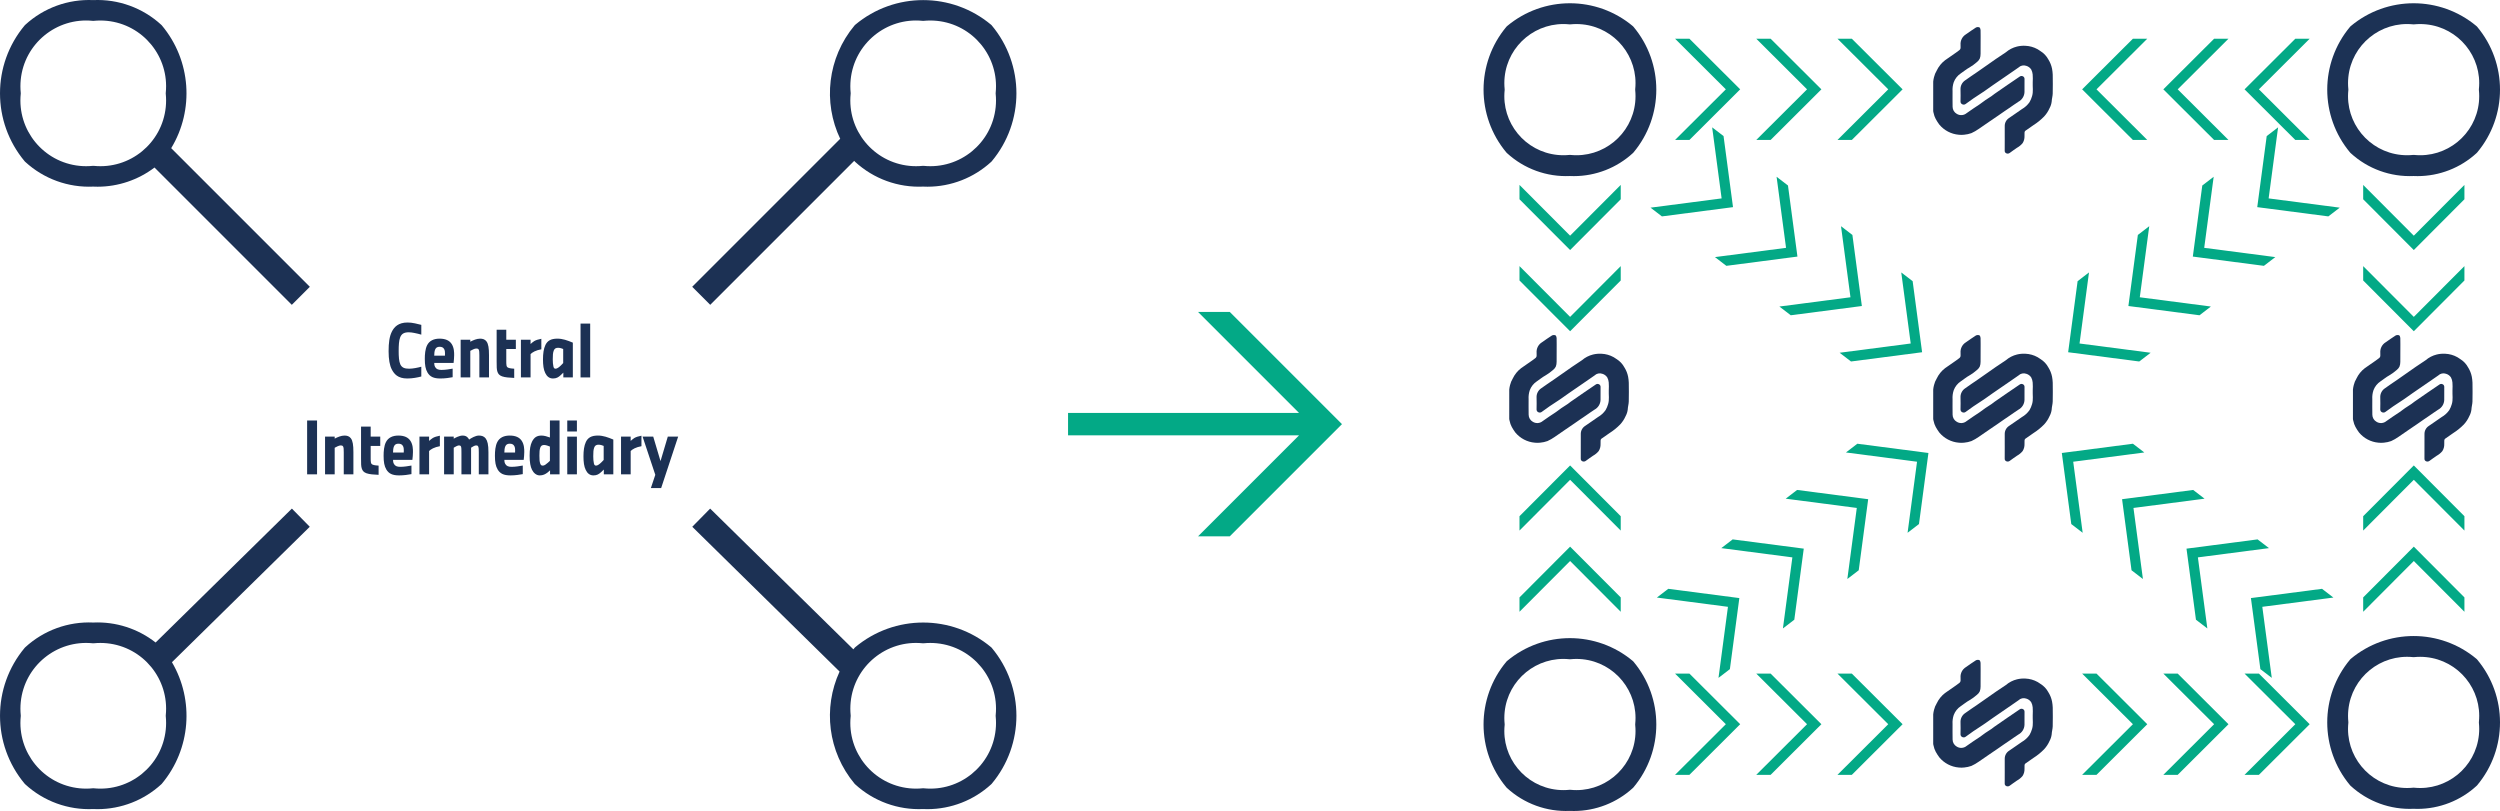 <svg viewBox="0 0 980.296 318.005" xmlns="http://www.w3.org/2000/svg"><path d="m159.714 148.414c-3.78 0-5.152-1.82-6.048-3.472-.868-1.624-1.288-4.061-1.288-7.196 0-3.248.308-5.768 1.26-7.672.924-1.848 2.548-3.612 6.16-3.612.952 0 1.904.112 2.94.336 1.092.225 1.736.393 2.464.588v3.837c-.728-.225-1.652-.448-2.632-.645-.84-.168-1.568-.28-2.268-.28-1.904 0-2.884.616-3.416 2.072-.448 1.176-.56 2.968-.56 5.292 0 2.128.112 4.032.644 5.208.616 1.316 1.708 1.708 3.472 1.708 1.456 0 3.472-.42 4.76-.784v3.836c-1.484.393-3.444.784-5.488.784z" fill="#1c3154"/><path d="m172.678 148.414c-2.688 0-4.088-.728-5.04-2.324-.784-1.315-1.064-2.939-1.064-5.348 0-1.764.14-3.864.924-5.404.896-1.735 2.604-2.548 4.872-2.548s3.808.7 4.704 2.044c1.008 1.513 1.008 3.36 1.008 4.424 0 .812-.112 2.353-.224 3.053h-7.588c0 .56.056 1.035.336 1.567.448.868 1.288 1.176 2.464 1.176 1.568 0 3.164-.279 4.424-.504v3.36c-1.176.224-2.968.504-4.816.504zm1.792-8.96c.028-.252.028-.532.028-.84 0-.477-.028-1.148-.308-1.68-.364-.7-.952-.952-1.82-.952s-1.428.308-1.764 1.12c-.252.588-.336 1.624-.336 2.352z" fill="#1c3154"/><path d="m180.63 147.994v-14.784h3.78v.784c1.12-.588 2.548-1.204 3.836-1.204 1.008 0 1.904.252 2.52 1.092.728.98.98 2.633.98 5.404v8.708h-3.78v-8.652c0-1.147-.028-1.848-.252-2.268-.224-.364-.56-.42-.98-.42-.644 0-1.876.672-2.324.924v10.416z" fill="#1c3154"/><path d="m196.87 147.574c-1.092-.392-1.568-1.036-1.82-1.82-.308-.924-.308-1.876-.308-4.088v-12.376h3.78v3.92h3.752v3.641h-3.752v4.676c0 .7 0 1.26.084 1.735.084.477.252.784.812.98.644.224 1.428.28 2.212.336v3.612c-1.876-.084-3.584-.196-4.76-.616z" fill="#1c3154"/><path d="m204.262 147.994v-14.784h3.78v1.681c.476-.421.924-.812 1.456-1.148.616-.364 1.652-.7 2.772-.896v4.115c-1.064.196-1.904.448-2.716.84-.728.364-1.232.757-1.512 1.036v9.156z" fill="#1c3154"/><path d="m220.894 147.994v-1.876c-.224.252-.616.616-1.092 1.036-.812.756-1.624 1.26-2.968 1.26-1.4 0-2.38-.784-3.024-2.128-.672-1.344-.896-3.136-.896-5.348 0-2.24.252-4.172.952-5.656.784-1.624 2.1-2.492 4.704-2.492 2.044 0 3.892.672 6.048 1.568v13.636zm-.056-11.144c-.364-.168-1.232-.477-1.988-.477-.812 0-1.428.252-1.736 1.148-.308.84-.364 1.792-.364 3.416 0 .979.084 2.071.252 2.771.14.672.42.868.896.868.616 0 1.512-.756 2.016-1.26.392-.393.644-.645.924-.952v-5.516z" fill="#1c3154"/><path d="m227.642 147.994v-21.112h3.78v21.112z" fill="#1c3154"/><path d="m120.431 185.994v-21.112h3.892v21.112z" fill="#1c3154"/><path d="m127.459 185.994v-14.784h3.78v.784c1.12-.588 2.548-1.204 3.836-1.204 1.008 0 1.904.252 2.52 1.092.728.98.98 2.633.98 5.404v8.708h-3.78v-8.652c0-1.147-.028-1.848-.252-2.268-.224-.364-.56-.42-.98-.42-.644 0-1.876.672-2.324.924v10.416z" fill="#1c3154"/><path d="m143.698 185.574c-1.092-.392-1.568-1.036-1.82-1.82-.308-.924-.308-1.876-.308-4.088v-12.376h3.78v3.92h3.752v3.641h-3.752v4.676c0 .7 0 1.26.084 1.735.084.477.252.784.812.98.644.224 1.428.28 2.212.336v3.612c-1.876-.084-3.584-.196-4.76-.616z" fill="#1c3154"/><path d="m156.522 186.414c-2.688 0-4.088-.728-5.04-2.324-.784-1.315-1.064-2.939-1.064-5.348 0-1.764.14-3.864.924-5.404.896-1.735 2.604-2.548 4.872-2.548s3.808.7 4.704 2.044c1.008 1.513 1.008 3.36 1.008 4.424 0 .812-.112 2.353-.224 3.053h-7.588c0 .56.056 1.035.336 1.567.448.868 1.288 1.176 2.464 1.176 1.568 0 3.164-.279 4.424-.504v3.36c-1.176.224-2.968.504-4.816.504zm1.792-8.96c.028-.252.028-.532.028-.84 0-.477-.028-1.148-.308-1.68-.364-.7-.952-.952-1.82-.952s-1.428.308-1.764 1.12c-.252.588-.336 1.624-.336 2.352z" fill="#1c3154"/><path d="m164.475 185.994v-14.784h3.78v1.681c.476-.421.924-.812 1.456-1.148.616-.364 1.652-.7 2.772-.896v4.115c-1.064.196-1.904.448-2.716.84-.728.364-1.232.757-1.512 1.036v9.156z" fill="#1c3154"/><path d="m174.134 185.994v-14.784h3.78v.812c.504-.309 2.212-1.232 3.472-1.232.896 0 1.512.252 1.988.756.28.28.42.532.56.812.924-.616 2.492-1.568 3.864-1.568 1.064 0 1.988.28 2.632 1.12.728.98 1.092 2.437 1.092 5.376v8.708h-3.78v-8.652c0-.979 0-1.819-.252-2.296-.196-.363-.504-.392-.84-.392-.532 0-1.568.644-1.932.896v10.444h-3.78v-8.652c0-.979 0-1.819-.168-2.239-.196-.42-.532-.448-.84-.448-.504 0-1.568.616-2.016.896v10.444h-3.78z" fill="#1c3154"/><path d="m200.173 186.414c-2.688 0-4.088-.728-5.04-2.324-.784-1.315-1.064-2.939-1.064-5.348 0-1.764.14-3.864.924-5.404.896-1.735 2.604-2.548 4.872-2.548s3.808.7 4.704 2.044c1.008 1.513 1.008 3.36 1.008 4.424 0 .812-.112 2.353-.224 3.053h-7.588c0 .56.056 1.035.336 1.567.448.868 1.288 1.176 2.464 1.176 1.568 0 3.164-.279 4.424-.504v3.36c-1.176.224-2.968.504-4.816.504zm1.792-8.96c.028-.252.028-.532.028-.84 0-.477-.028-1.148-.308-1.68-.364-.7-.952-.952-1.82-.952s-1.428.308-1.764 1.12c-.252.588-.336 1.624-.336 2.352z" fill="#1c3154"/><path d="m215.686 185.994v-1.568c-.252.252-.504.477-.924.812-.924.728-1.848 1.176-3.136 1.176-1.26 0-2.38-.896-3.024-2.212-.588-1.204-.924-2.772-.924-5.516 0-2.492.28-4.2.924-5.488.812-1.624 1.848-2.408 3.752-2.408 1.036 0 2.296.393 3.276.756v-6.664h3.78v21.112zm-.056-10.892c-.448-.196-1.568-.616-2.24-.616-.784 0-1.288.28-1.568 1.12-.252.756-.308 1.651-.308 3.052 0 1.512.056 2.324.28 3.024.224.672.476.896 1.092.896s1.344-.616 1.96-1.148c.392-.336.588-.531.784-.728z" fill="#1c3154"/><path d="m222.434 169.194v-4.312h3.78v4.312zm0 16.8v-14.784h3.78v14.784z" fill="#1c3154"/><path d="m236.769 185.994v-1.876c-.224.252-.616.616-1.092 1.036-.812.756-1.624 1.26-2.968 1.26-1.4 0-2.38-.784-3.024-2.128-.672-1.344-.896-3.136-.896-5.348 0-2.24.252-4.172.952-5.656.784-1.624 2.1-2.492 4.704-2.492 2.044 0 3.892.672 6.048 1.568v13.636zm-.056-11.144c-.364-.168-1.232-.477-1.988-.477-.812 0-1.428.252-1.736 1.148-.308.84-.364 1.792-.364 3.416 0 .979.084 2.071.252 2.771.14.672.42.868.896.868.616 0 1.512-.756 2.016-1.26.392-.393.644-.645.924-.952v-5.516z" fill="#1c3154"/><path d="m243.517 185.994v-14.784h3.78v1.681c.476-.421.924-.812 1.456-1.148.616-.364 1.652-.7 2.772-.896v4.115c-1.064.196-1.904.448-2.716.84-.728.364-1.232.757-1.512 1.036v9.156z" fill="#1c3154"/><path d="m255.22 191.37 1.736-5.18-4.984-14.98h4.172l2.856 9.604 2.856-9.604h4.06l-6.664 20.16z" fill="#1c3154"/><path d="m388.642 253.79c-15.422-12.909-37.878-12.909-53.3 0l-.235.235c-.165.197-.319.4-.479.6l-56.165-55.197-7.01 7.132 57.765 56.769c-6.566 14.276-4.604 31.46 5.89 43.997l.235.235c7.243 6.642 16.833 10.126 26.651 9.683.573.027 1.143.041 1.715.041 9.234-.016 18.128-3.485 24.934-9.726l.235-.234c12.907-15.422 12.907-37.878 0-53.3l-.235-.234zm1.785 27.101c.172 1.714.172 3.442 0 5.157-1.424 14.159-14.057 24.483-28.216 23.059l-.218-.011-.218.011c-1.715.172-3.442.172-5.157 0-14.159-1.424-24.483-14.057-23.059-28.216l.012-.217-.012-.218c-.172-1.714-.172-3.441 0-5.154 1.423-14.16 14.056-24.485 28.216-23.062l.218.011.218-.011c1.714-.172 3.441-.172 5.154 0 14.16 1.423 24.485 14.056 23.062 28.216l-.012.218z" fill="#1c3154"/><path d="m63.453 9.955-.235-.234c-7.242-6.644-16.833-10.128-26.651-9.683-9.817-.441-19.407 3.043-26.651 9.683l-.235.235c-12.908 15.422-12.908 37.878 0 53.3l.235.235c7.243 6.642 16.833 10.127 26.651 9.683.573.027 1.143.041 1.715.041 8.085-.013 15.91-2.675 22.3-7.526l53.84 53.84 7.071-7.071-54.362-54.362c9.073-14.975 7.852-34.363-3.679-48.141zm-26.668 55.083-.218-.011-.218.011c-1.715.172-3.442.172-5.157 0-14.159-1.424-24.483-14.057-23.059-28.216l.012-.217-.012-.218c-.172-1.714-.172-3.441 0-5.154 1.423-14.16 14.056-24.485 28.216-23.062l.218.011.218-.011c1.714-.172 3.441-.172 5.154 0 14.16 1.423 24.485 14.056 23.062 28.216l-.012.218.012.217c.172 1.714.172 3.442 0 5.157-1.424 14.159-14.057 24.483-28.216 23.059z" fill="#1c3154"/><path d="m114.454 199.428-53.433 52.512c-6.93-5.429-15.596-8.235-24.453-7.833-9.818-.445-19.408 3.04-26.651 9.683l-.235.235c-12.908 15.422-12.908 37.878 0 53.3l.235.235c7.243 6.643 16.833 10.127 26.651 9.683.573.027 1.143.041 1.715.041 9.235-.015 18.13-3.484 24.936-9.726l.235-.234c11.407-13.63 12.725-32.749 3.97-47.656l54.04-53.108zm-49.452 81.463c.172 1.714.172 3.442 0 5.157-1.424 14.159-14.057 24.483-28.216 23.059l-.218-.011-.218.011c-1.715.172-3.442.172-5.157 0-14.159-1.424-24.483-14.057-23.059-28.216l.012-.217-.012-.218c-.172-1.714-.172-3.441 0-5.154 1.423-14.16 14.056-24.485 28.216-23.062l.218.011.218-.011c1.714-.172 3.441-.172 5.154 0 14.16 1.423 24.485 14.056 23.062 28.216l-.012.218z" fill="#1c3154"/><path d="m271.423 112.458 7.07 7.071 56.463-56.463c.052.062.099.127.151.189l.235.235c7.243 6.642 16.833 10.126 26.651 9.683.573.027 1.143.041 1.715.041 9.234-.016 18.128-3.485 24.934-9.726l.235-.234c12.907-15.422 12.907-37.878 0-53.3l-.235-.234c-15.422-12.909-37.878-12.909-53.3 0l-.235.235c-10.638 12.709-12.5 30.192-5.605 44.582l-.079-.079zm62.136-76.071c-.172-1.714-.172-3.441 0-5.154 1.423-14.16 14.056-24.485 28.216-23.062l.218.011.218-.011c1.714-.172 3.441-.172 5.154 0 14.16 1.423 24.485 14.056 23.062 28.216l-.012.218.012.217c.172 1.714.172 3.442 0 5.157-1.424 14.159-14.057 24.483-28.216 23.059l-.218-.011-.218.011c-1.715.172-3.442.172-5.157 0-14.159-1.424-24.483-14.057-23.059-28.216l.012-.217z" fill="#1c3154"/><path d="m947.993 69.059c-.522 0-1.044-.012-1.567-.037-9.087.407-17.962-2.82-24.665-8.969l-.239-.238c-11.958-14.269-11.958-35.061 0-49.33l.239-.238c14.269-11.958 35.06-11.958 49.329 0l.238.238c11.958 14.269 11.958 35.061 0 49.33l-.238.238c-6.305 5.78-14.544 8.993-23.097 9.006zm-1.567-8.319.221.012c12.728 1.289 24.091-7.984 25.38-20.712.157-1.552.157-3.116 0-4.669l-.011-.221.011-.222c1.29-12.727-7.981-24.09-20.708-25.38-1.553-.157-3.119-.157-4.672 0l-.221.011-.222-.011c-12.727-1.29-24.09 7.983-25.38 20.71-.157 1.553-.157 3.117 0 4.67l.011.222-.011.221c-1.289 12.729 7.985 24.092 20.713 25.381 1.552.157 3.115.157 4.667 0z" fill="#1c3255"/><path d="m947.993 317.179c-.522 0-1.044-.012-1.567-.037-9.087.41-17.963-2.818-24.665-8.969l-.239-.238c-11.958-14.269-11.958-35.061 0-49.33l.239-.238c14.269-11.958 35.06-11.958 49.329 0l.238.238c11.958 14.269 11.958 35.061 0 49.33l-.238.238c-6.305 5.78-14.544 8.993-23.097 9.006zm-1.567-8.319.221.012c12.728 1.289 24.091-7.984 25.38-20.712.157-1.552.157-3.116 0-4.669l-.011-.221.011-.222c1.29-12.727-7.981-24.09-20.708-25.38-1.553-.157-3.119-.157-4.672 0l-.221.01-.222-.01c-12.728-1.289-24.091 7.984-25.38 20.712-.157 1.552-.157 3.116 0 4.668l.011.222-.011.221c-1.289 12.729 7.985 24.092 20.713 25.381 1.552.157 3.115.157 4.667 0z" fill="#1c3154"/><path d="m617.166 318.005c-.522 0-1.044-.012-1.567-.037-9.087.408-17.963-2.819-24.665-8.969l-.238-.238c-11.958-14.269-11.958-35.061 0-49.33l.238-.238c14.269-11.958 35.061-11.958 49.33 0l.238.238c11.958 14.269 11.958 35.061 0 49.33l-.238.238c-6.305 5.781-14.544 8.993-23.098 9.006zm-1.567-8.318.222.012c12.728 1.289 24.091-7.984 25.38-20.712.157-1.552.157-3.116 0-4.669l-.011-.221.011-.222c1.29-12.727-7.983-24.09-20.71-25.38-1.553-.157-3.117-.157-4.67 0l-.222.011-.222-.011c-12.728-1.289-24.091 7.984-25.38 20.712-.157 1.552-.157 3.116 0 4.668l.012.222-.012.221c-1.289 12.729 7.985 24.092 20.713 25.381 1.552.157 3.115.157 4.667 0z" fill="#1c3154"/><path d="m617.166 69.059c-.522 0-1.044-.012-1.567-.037-9.087.407-17.962-2.82-24.665-8.969l-.238-.238c-11.958-14.269-11.958-35.061 0-49.33l.238-.238c14.269-11.958 35.061-11.958 49.33 0l.238.238c11.958 14.269 11.958 35.061 0 49.33l-.238.238c-6.305 5.78-14.544 8.993-23.098 9.006zm-1.567-8.319.222.012c12.728 1.289 24.091-7.984 25.38-20.712.157-1.552.157-3.116 0-4.669l-.011-.221.011-.222c1.29-12.727-7.981-24.09-20.708-25.38-1.553-.157-3.119-.157-4.672 0l-.222.011-.222-.011c-12.727-1.29-24.09 7.983-25.38 20.71-.157 1.553-.157 3.117 0 4.67l.012.222-.012.221c-1.289 12.729 7.985 24.092 20.713 25.381 1.552.157 3.115.157 4.667 0z" fill="#1c3154"/><path d="m619.852 174.817c0-1.518-.019-3.035.005-4.552-.048-1.331.621-2.586 1.753-3.288 1.679-1.09 3.274-2.307 4.943-3.413 1.193-.68 2.223-1.614 3.016-2.735.435-.746.773-1.544 1.007-2.375.534-1.761.185-3.584.256-5.378.061-1.038.055-2.078-.017-3.115-.058-.675-.248-1.333-.559-1.935-.457-.718-1.163-1.241-1.983-1.468-1.052-.365-2.221-.106-3.019.671-.571.439-1.184.823-1.776 1.231-1.103.759-2.206 1.519-3.309 2.278-1.653 1.135-3.31 2.265-4.958 3.408-1 .694-1.989 1.408-2.986 2.109-.3.214-.61.419-.918.623-1.24.818-2.491 1.618-3.718 2.454-1.026.7-2.032 1.426-3.028 2.168-.379.311-.906.37-1.345.151-.455-.193-.736-.654-.7-1.146.033-1.557.051-3.118 0-4.675-.06-1.439.642-2.803 1.849-3.589 1.536-1.121 3.133-2.16 4.7-3.243 1.217-.841 2.425-1.694 3.636-2.542 1.23-.863 2.451-1.738 3.69-2.587 1.223-.838 2.465-1.649 3.7-2.473.072-.04.141-.087.205-.138 1.261-1.083 2.759-1.854 4.373-2.25 1.07-.257 2.171-.358 3.269-.3 1.684.065 3.328.527 4.8 1.348.385.2.715.5 1.092.714 1.317.798 2.396 1.935 3.124 3.292.705 1.116 1.199 2.351 1.457 3.645.142.771.231 1.552.265 2.335.034 2.473.056 4.947-.007 7.418-.027 1.038-.366 2.068-.4 3.106-.109.921-.395 1.813-.842 2.626-.526 1.195-1.247 2.294-2.135 3.252-1.259 1.291-2.666 2.429-4.191 3.391-1.074.733-2.149 1.465-3.2 2.231-.169.171-.269.399-.278.64-.042.475-.017.955-.014 1.433.034.972-.227 1.932-.75 2.753-.623.744-1.38 1.365-2.232 1.83-.918.669-1.887 1.271-2.78 1.971-.379.302-.893.377-1.342.194-.445-.168-.717-.617-.661-1.089.022-1.656.008-3.318.008-4.98z" fill="#1c3154"/><path d="m610.393 137.499c0 1.455.03 2.91-.012 4.364.012.638-.096 1.273-.317 1.872-.267.537-.654 1.006-1.132 1.369-.915.8-1.902 1.513-2.949 2.129-1.206.648-2.216 1.549-3.348 2.287-1.269.833-2.24 2.047-2.774 3.468-.385 1.138-.544 2.341-.469 3.54.006 2.037-.037 4.075.018 6.109.01 1.149.638 2.204 1.642 2.762 1.21.748 2.763.637 3.854-.276 1.637-1.221 3.385-2.292 5.072-3.447.784-.537 1.524-1.136 2.307-1.675s1.6-1.026 2.387-1.556c.377-.254.714-.567 1.087-.827 1.717-1.196 3.437-2.386 5.161-3.57 1.6-1.1 3.217-2.191 4.827-3.286.367-.259.849-.289 1.246-.078.408.192.654.617.619 1.066-.01 1.7.019 3.409-.011 5.113-.065 1.602-.98 3.048-2.4 3.792-1.217.785-2.391 1.636-3.586 2.454-.645.442-1.3.872-1.942 1.314-.8.548-1.583 1.108-2.379 1.653-1.23.842-2.466 1.672-3.695 2.516-1.307.9-2.59 1.83-3.917 2.7-.912.645-1.883 1.202-2.9 1.665-.913.326-1.864.536-2.829.624-.703.083-1.413.085-2.117.007-2.983-.254-5.74-1.695-7.65-4-.512-.691-.978-1.416-1.393-2.17-.398-.742-.681-1.541-.839-2.368-.092-.271-.144-.554-.156-.84-.012-3.824-.023-7.649.006-11.472.058-.594.165-1.181.32-1.757.216-.899.57-1.759 1.05-2.549.754-1.599 1.881-2.993 3.286-4.066 1.439-1.011 2.89-2 4.332-3.011.39-.272.768-.562 1.147-.85.418-.255.651-.729.6-1.216-.036-.308.009-.624-.009-.934-.137-1.67.68-3.275 2.112-4.146 1.3-.885 2.562-1.826 3.9-2.653.417-.214.905-.245 1.346-.086.269.111.477.677.489 1.045.045 1.657.016 3.32.016 4.984z" fill="#1c3154"/><path d="m786.093 174.817c0-1.518-.019-3.035 0-4.552-.048-1.331.622-2.586 1.754-3.288 1.679-1.09 3.274-2.307 4.943-3.413 1.193-.68 2.223-1.613 3.016-2.735.435-.746.773-1.544 1.007-2.375.534-1.761.185-3.584.256-5.378.06-1.038.054-2.078-.018-3.115-.058-.675-.248-1.333-.559-1.935-.457-.718-1.164-1.241-1.984-1.468-1.052-.365-2.22-.105-3.019.671-.571.439-1.183.823-1.776 1.231-1.103.759-2.206 1.519-3.309 2.278-1.652 1.135-3.31 2.265-4.958 3.408-1 .694-1.989 1.408-2.986 2.109-.3.214-.61.419-.918.623-1.24.818-2.491 1.618-3.718 2.454-1.026.7-2.032 1.426-3.028 2.168-.379.311-.906.37-1.345.151-.455-.193-.736-.654-.7-1.146.033-1.557.051-3.118 0-4.675-.06-1.439.643-2.803 1.849-3.589 1.536-1.121 3.133-2.16 4.7-3.243 1.217-.841 2.425-1.694 3.636-2.542 1.23-.863 2.452-1.738 3.69-2.587 1.223-.838 2.465-1.649 3.7-2.473.072-.04.141-.087.205-.138 1.261-1.083 2.759-1.854 4.373-2.25 1.069-.257 2.17-.358 3.268-.3 1.684.065 3.328.527 4.8 1.348.385.2.715.5 1.092.714 1.317.798 2.396 1.935 3.124 3.292.705 1.116 1.198 2.351 1.457 3.645.142.771.231 1.552.265 2.335.034 2.473.055 4.947-.008 7.418-.026 1.038-.366 2.068-.4 3.106-.109.921-.395 1.813-.842 2.626-.526 1.195-1.247 2.294-2.135 3.252-1.259 1.291-2.666 2.429-4.191 3.391-1.073.733-2.149 1.465-3.2 2.231-.17.171-.269.399-.278.64-.042.475-.017.955-.014 1.433.034.972-.227 1.932-.75 2.753-.623.744-1.38 1.365-2.232 1.83-.918.669-1.887 1.271-2.78 1.971-.379.302-.892.376-1.341.194-.445-.168-.717-.617-.661-1.089.029-1.656.015-3.318.015-4.98z" fill="#1c3154"/><path d="m776.634 137.499c0 1.455.03 2.91-.012 4.364.012.638-.096 1.273-.317 1.872-.267.537-.654 1.006-1.132 1.369-.915.8-1.902 1.513-2.949 2.129-1.206.648-2.215 1.549-3.348 2.287-1.269.833-2.24 2.047-2.774 3.468-.384 1.138-.544 2.341-.469 3.54.006 2.037-.036 4.075.018 6.109.011 1.149.638 2.204 1.642 2.762 1.21.748 2.763.637 3.854-.276 1.638-1.221 3.385-2.292 5.073-3.447.784-.537 1.524-1.136 2.307-1.675s1.6-1.026 2.387-1.556c.377-.254.714-.567 1.087-.827 1.716-1.196 3.436-2.386 5.161-3.57 1.6-1.1 3.217-2.191 4.827-3.286.367-.259.849-.289 1.246-.078.408.192.654.617.619 1.066-.01 1.7.019 3.409-.011 5.113-.065 1.602-.98 3.048-2.4 3.792-1.217.785-2.391 1.636-3.586 2.454-.645.442-1.3.872-1.942 1.314-.8.548-1.583 1.108-2.379 1.653-1.23.842-2.466 1.672-3.695 2.516-1.307.9-2.59 1.83-3.917 2.7-.912.644-1.883 1.202-2.9 1.665-.913.326-1.864.536-2.829.624-.703.083-1.413.085-2.116.007-2.983-.253-5.74-1.695-7.65-4-.512-.691-.978-1.416-1.393-2.17-.398-.742-.681-1.541-.839-2.368-.092-.271-.144-.554-.156-.84-.012-3.824-.023-7.649.005-11.472.058-.594.165-1.181.32-1.757.215-.899.569-1.759 1.049-2.549.754-1.599 1.881-2.993 3.286-4.066 1.439-1.011 2.891-2 4.332-3.011.39-.272.768-.562 1.147-.85.418-.255.651-.729.6-1.216-.036-.308.009-.624-.009-.934-.137-1.67.68-3.275 2.112-4.146 1.3-.885 2.561-1.826 3.9-2.653.417-.214.904-.245 1.345-.086.269.111.477.677.489 1.045.046 1.657.017 3.32.017 4.984z" fill="#1c3154"/><path d="m786.093 302.186c0-1.518-.019-3.035 0-4.552-.048-1.331.621-2.586 1.754-3.288 1.679-1.09 3.274-2.308 4.943-3.412 1.193-.68 2.223-1.614 3.016-2.735.435-.746.773-1.544 1.007-2.375.534-1.761.185-3.584.256-5.378.06-1.038.054-2.078-.018-3.115-.058-.676-.248-1.333-.559-1.936-.457-.718-1.164-1.241-1.984-1.468-1.052-.365-2.22-.105-3.019.671-.571.439-1.183.823-1.776 1.232-1.103.759-2.206 1.519-3.309 2.278-1.652 1.136-3.31 2.265-4.958 3.408-1 .694-1.989 1.408-2.986 2.109-.3.214-.61.419-.918.623-1.24.818-2.491 1.618-3.718 2.454-1.026.7-2.032 1.426-3.028 2.168-.379.311-.906.37-1.345.151-.455-.193-.736-.654-.7-1.146.033-1.557.051-3.118 0-4.675-.06-1.439.643-2.803 1.849-3.589 1.536-1.121 3.133-2.16 4.7-3.243 1.217-.841 2.425-1.694 3.636-2.542 1.23-.863 2.452-1.738 3.69-2.587 1.223-.838 2.465-1.649 3.7-2.473.072-.04.14-.087.205-.138 1.261-1.083 2.759-1.854 4.373-2.25 1.069-.256 2.17-.358 3.268-.3 1.684.066 3.328.527 4.8 1.348.385.2.715.5 1.092.715 1.317.798 2.396 1.935 3.124 3.292.705 1.116 1.198 2.351 1.457 3.645.142.771.231 1.552.265 2.335.034 2.473.055 4.947-.008 7.418-.026 1.038-.366 2.068-.4 3.107-.109.921-.395 1.813-.842 2.626-.526 1.195-1.247 2.294-2.135 3.252-1.259 1.291-2.666 2.429-4.191 3.391-1.073.733-2.149 1.465-3.2 2.232-.17.171-.269.399-.278.64-.042.475-.017.955-.014 1.433.034.972-.227 1.932-.75 2.753-.623.744-1.38 1.365-2.232 1.83-.918.668-1.887 1.271-2.78 1.971-.379.302-.892.376-1.341.193-.444-.168-.717-.617-.661-1.088.029-1.66.015-3.322.015-4.985z" fill="#1c3154"/><path d="m776.634 264.868c0 1.455.03 2.911-.012 4.363.012.638-.096 1.273-.317 1.872-.267.537-.654 1.006-1.132 1.369-.915.8-1.902 1.513-2.949 2.129-1.206.649-2.215 1.549-3.348 2.287-1.269.833-2.24 2.047-2.774 3.468-.384 1.138-.544 2.341-.469 3.54.006 2.037-.036 4.075.018 6.11.01 1.149.637 2.204 1.642 2.763 1.21.749 2.763.638 3.854-.275 1.638-1.221 3.385-2.292 5.073-3.447.784-.537 1.524-1.136 2.307-1.675s1.6-1.026 2.387-1.556c.377-.254.714-.567 1.087-.827 1.716-1.196 3.436-2.386 5.161-3.57 1.6-1.1 3.217-2.191 4.827-3.286.367-.259.849-.289 1.246-.078.408.192.654.617.619 1.066-.01 1.7.019 3.41-.011 5.113-.065 1.602-.98 3.048-2.4 3.792-1.217.785-2.391 1.636-3.586 2.454-.645.442-1.3.872-1.942 1.314-.8.547-1.583 1.108-2.379 1.652-1.23.842-2.466 1.672-3.695 2.516-1.307.9-2.59 1.83-3.917 2.7-.912.644-1.883 1.202-2.9 1.665-.913.326-1.864.536-2.829.624-.703.083-1.413.085-2.116.007-2.983-.253-5.74-1.695-7.65-4-.512-.691-.978-1.416-1.393-2.17-.398-.742-.681-1.541-.839-2.368-.092-.271-.144-.554-.156-.84-.012-3.824-.023-7.649.005-11.472.058-.594.165-1.181.32-1.757.215-.899.569-1.759 1.049-2.549.754-1.599 1.881-2.993 3.286-4.066 1.439-1.011 2.891-2 4.332-3.011.39-.272.768-.562 1.147-.85.418-.255.651-.729.6-1.216-.036-.308.009-.624-.009-.935-.137-1.67.68-3.275 2.112-4.146 1.3-.885 2.561-1.826 3.9-2.653.417-.214.904-.245 1.345-.086.269.11.477.676.489 1.045.046 1.657.017 3.32.017 4.984z" fill="#1c3154"/><path d="m786.093 54.066c0-1.518-.019-3.034 0-4.551-.048-1.331.621-2.586 1.754-3.288 1.679-1.09 3.274-2.308 4.943-3.412 1.193-.68 2.223-1.614 3.016-2.735.435-.746.773-1.544 1.007-2.375.534-1.761.185-3.584.256-5.378.06-1.038.054-2.078-.018-3.115-.058-.676-.248-1.333-.559-1.936-.457-.718-1.164-1.241-1.984-1.468-1.052-.365-2.22-.105-3.019.671-.571.439-1.183.823-1.776 1.231-1.103.759-2.206 1.519-3.309 2.278-1.652 1.135-3.31 2.265-4.958 3.407-1 .694-1.989 1.408-2.986 2.109-.3.214-.61.42-.918.623-1.24.818-2.491 1.618-3.718 2.454-1.026.7-2.032 1.426-3.028 2.168-.379.311-.906.37-1.345.151-.454-.193-.736-.654-.7-1.146.033-1.557.051-3.118 0-4.675-.06-1.439.642-2.803 1.849-3.589 1.536-1.121 3.133-2.161 4.7-3.243 1.217-.841 2.425-1.694 3.636-2.542 1.23-.863 2.452-1.738 3.69-2.587 1.223-.838 2.465-1.649 3.7-2.473.072-.041.14-.087.205-.138 1.261-1.083 2.759-1.855 4.373-2.251 1.069-.256 2.17-.358 3.268-.3 1.684.066 3.328.527 4.8 1.348.385.2.715.5 1.092.715 1.317.798 2.396 1.935 3.124 3.292.705 1.116 1.198 2.351 1.457 3.645.142.771.231 1.552.265 2.335.034 2.473.055 4.947-.008 7.418-.026 1.038-.366 2.068-.4 3.106-.109.921-.395 1.813-.842 2.626-.526 1.195-1.247 2.294-2.135 3.252-1.259 1.291-2.666 2.429-4.191 3.391-1.073.733-2.149 1.465-3.2 2.231-.169.171-.269.399-.278.64-.042.475-.017.955-.014 1.433.034.972-.227 1.932-.75 2.753-.623.744-1.38 1.365-2.232 1.83-.918.668-1.887 1.27-2.78 1.971-.379.302-.892.376-1.341.193-.445-.168-.717-.617-.661-1.089.029-1.655.015-3.317.015-4.979z" fill="#1c3154"/><path d="m776.634 16.747c0 1.455.03 2.91-.012 4.364.012.638-.096 1.273-.317 1.872-.267.537-.654 1.006-1.132 1.369-.915.8-1.902 1.513-2.949 2.129-1.206.648-2.215 1.549-3.348 2.287-1.269.833-2.24 2.047-2.774 3.468-.384 1.138-.544 2.341-.469 3.54.006 2.037-.036 4.075.018 6.11.01 1.149.638 2.204 1.642 2.762 1.21.749 2.763.638 3.854-.275 1.638-1.221 3.385-2.292 5.073-3.447.784-.537 1.524-1.137 2.307-1.675s1.6-1.026 2.387-1.556c.377-.254.714-.567 1.087-.827 1.716-1.196 3.436-2.386 5.161-3.571 1.6-1.1 3.217-2.191 4.827-3.286.367-.259.849-.289 1.246-.079.408.192.654.617.619 1.066-.01 1.7.019 3.409-.011 5.113-.065 1.602-.98 3.048-2.4 3.792-1.217.785-2.391 1.636-3.586 2.454-.645.442-1.3.872-1.942 1.314-.8.548-1.583 1.108-2.379 1.653-1.23.842-2.466 1.672-3.695 2.516-1.307.9-2.59 1.83-3.917 2.7-.913.644-1.884 1.202-2.9 1.665-.913.326-1.864.535-2.829.623-.703.083-1.413.086-2.116.008-2.983-.253-5.74-1.695-7.65-4-.512-.691-.978-1.416-1.393-2.17-.398-.742-.681-1.541-.839-2.368-.092-.271-.144-.554-.156-.84-.012-3.824-.023-7.649.005-11.472.058-.594.165-1.181.32-1.757.215-.899.569-1.759 1.049-2.549.754-1.599 1.881-2.993 3.286-4.066 1.439-1.011 2.891-2 4.332-3.011.39-.272.768-.562 1.147-.85.418-.255.651-.729.6-1.216-.036-.308.009-.624-.009-.935-.137-1.67.68-3.275 2.112-4.146 1.3-.885 2.561-1.826 3.9-2.653.417-.214.904-.245 1.345-.086.269.111.477.676.489 1.045.046 1.659.017 3.322.017 4.985z" fill="#1c3154"/><path d="m950.68 174.817c0-1.518-.019-3.035.005-4.552-.048-1.331.621-2.586 1.754-3.288 1.679-1.09 3.274-2.307 4.943-3.413 1.193-.68 2.223-1.614 3.016-2.735.435-.746.774-1.544 1.007-2.375.534-1.761.185-3.584.256-5.378.061-1.038.055-2.078-.017-3.115-.058-.675-.248-1.333-.559-1.935-.457-.718-1.163-1.241-1.983-1.468-1.052-.365-2.221-.106-3.019.671-.571.439-1.183.823-1.777 1.231-1.103.759-2.206 1.519-3.309 2.278-1.652 1.135-3.31 2.265-4.958 3.408-1 .694-1.989 1.408-2.986 2.109-.3.214-.61.419-.918.623-1.24.818-2.491 1.618-3.718 2.454-1.026.7-2.032 1.426-3.028 2.168-.379.311-.906.37-1.345.151-.454-.193-.736-.654-.7-1.146.033-1.557.051-3.118 0-4.675-.06-1.439.643-2.803 1.849-3.589 1.537-1.121 3.133-2.16 4.7-3.243 1.217-.841 2.425-1.694 3.636-2.542 1.23-.863 2.451-1.738 3.69-2.587 1.223-.838 2.464-1.649 3.7-2.473.072-.04.141-.087.205-.138 1.261-1.083 2.759-1.854 4.373-2.25 1.07-.257 2.171-.358 3.269-.3 1.684.065 3.328.527 4.8 1.348.385.2.715.5 1.092.714 1.317.798 2.396 1.935 3.124 3.292.705 1.116 1.199 2.351 1.457 3.645.142.771.231 1.552.265 2.335.034 2.473.055 4.947-.008 7.418-.026 1.038-.366 2.068-.4 3.106-.109.921-.395 1.813-.842 2.626-.526 1.195-1.247 2.294-2.135 3.252-1.259 1.291-2.666 2.429-4.191 3.391-1.073.733-2.149 1.465-3.2 2.231-.169.171-.269.399-.278.64-.042.475-.017.955-.014 1.433.034.972-.227 1.932-.75 2.753-.623.744-1.38 1.365-2.232 1.83-.918.669-1.887 1.271-2.78 1.971-.379.302-.892.376-1.341.194-.445-.168-.717-.617-.661-1.089.021-1.656.008-3.318.008-4.98z" fill="#1c3154"/><path d="m941.221 137.499c0 1.455.03 2.91-.013 4.364.012.638-.096 1.273-.317 1.872-.267.537-.654 1.006-1.131 1.369-.915.8-1.902 1.512-2.949 2.129-1.206.648-2.216 1.549-3.348 2.287-1.269.833-2.24 2.047-2.774 3.468-.384 1.138-.544 2.341-.469 3.54.006 2.037-.036 4.075.018 6.109.011 1.149.638 2.204 1.642 2.762 1.21.748 2.763.637 3.854-.276 1.638-1.221 3.385-2.292 5.073-3.447.784-.537 1.524-1.136 2.307-1.675s1.6-1.026 2.387-1.556c.377-.254.714-.567 1.087-.827 1.717-1.196 3.437-2.386 5.161-3.57 1.6-1.1 3.217-2.191 4.827-3.286.367-.259.849-.289 1.246-.078.408.192.654.617.619 1.066-.01 1.7.019 3.409-.011 5.113-.065 1.602-.98 3.048-2.4 3.792-1.217.785-2.391 1.636-3.586 2.454-.645.442-1.3.872-1.942 1.314-.8.548-1.583 1.108-2.379 1.653-1.23.842-2.466 1.672-3.695 2.516-1.307.9-2.59 1.83-3.917 2.7-.912.644-1.883 1.202-2.9 1.665-.913.326-1.864.536-2.829.624-.703.083-1.413.085-2.116.007-2.983-.253-5.74-1.695-7.65-4-.512-.691-.978-1.416-1.393-2.17-.398-.742-.681-1.541-.839-2.368-.092-.271-.144-.554-.156-.84-.012-3.824-.023-7.649.005-11.472.058-.594.165-1.181.32-1.757.216-.899.57-1.759 1.05-2.549.754-1.599 1.881-2.993 3.286-4.066 1.439-1.011 2.891-2 4.332-3.011.391-.272.769-.562 1.147-.85.418-.255.652-.729.6-1.216-.036-.308.009-.624-.009-.934-.138-1.67.68-3.275 2.112-4.146 1.3-.885 2.561-1.826 3.9-2.653.417-.214.904-.245 1.345-.086.269.111.477.677.489 1.045.044 1.657.016 3.32.016 4.984z" fill="#1c3154"/><g fill="#03a986"><path d="m656.822 54.882 19.907-19.85-19.907-19.85h5.631l19.906 19.85-19.906 19.85z"/><path d="m688.664 54.882 19.907-19.85-19.907-19.85h5.631l19.906 19.85-19.906 19.85z"/><path d="m720.506 54.882 19.907-19.85-19.907-19.85h5.631l19.906 19.85-19.906 19.85z"/><path d="m656.822 303.829 19.907-19.85-19.907-19.85h5.631l19.906 19.849-19.906 19.85h-5.631z"/><path d="m688.664 303.829 19.907-19.85-19.907-19.85h5.631l19.906 19.849-19.906 19.85h-5.631z"/><path d="m720.506 303.829 19.907-19.85-19.907-19.85h5.631l19.906 19.849-19.906 19.85h-5.631z"/><path d="m673.852 265.808 3.709-27.865-27.876-3.63 4.466-3.427 27.877 3.63-3.709 27.866z"/><path d="m699.113 246.425 3.709-27.865-27.876-3.63 4.467-3.427 27.876 3.629-3.709 27.866z"/><path d="m724.375 227.04 3.709-27.866-27.876-3.629 4.467-3.427 27.876 3.629-3.709 27.866z"/><path d="m747.997 208.915 3.709-27.865-27.876-3.63 4.466-3.427 27.877 3.63-3.709 27.866z"/><path d="m893.283 49.931-3.709 27.866 27.877 3.629-4.467 3.428-27.876-3.629 3.709-27.866z"/><path d="m868.022 69.316-3.709 27.866 27.876 3.63-4.466 3.427-27.876-3.63 3.708-27.865z"/><path d="m842.759 88.7-3.709 27.866 27.876 3.63-4.466 3.427-27.877-3.629 3.709-27.866z"/><path d="m819.134 106.825-3.709 27.866 27.877 3.629-4.467 3.427-27.876-3.629 3.708-27.866z"/><path d="m890.803 265.808-3.709-27.865 27.877-3.63-4.467-3.427-27.877 3.63 3.709 27.866z"/><path d="m865.541 246.425-3.709-27.865 27.876-3.63-4.466-3.427-27.877 3.631 3.708 27.866z"/><path d="m840.279 227.04-3.709-27.866 27.876-3.629-4.466-3.427-27.877 3.629 3.709 27.866z"/><path d="m816.653 208.915-3.709-27.865 27.877-3.63-4.467-3.427-27.876 3.63 3.708 27.866z"/><path d="m671.37 49.931 3.709 27.866-27.876 3.629 4.466 3.428 27.877-3.629-3.71-27.866z"/><path d="m696.632 69.316 3.71 27.866-27.876 3.63 4.467 3.427 27.876-3.63-3.709-27.865z"/><path d="m721.894 88.7 3.709 27.866-27.876 3.63 4.467 3.427 27.876-3.629-3.709-27.866z"/><path d="m745.516 106.825 3.709 27.866-27.876 3.629 4.466 3.427 27.877-3.629-3.709-27.866z"/><path d="m816.446 303.829 19.907-19.85-19.907-19.85h5.631l19.906 19.849-19.906 19.85h-5.631z"/><path d="m848.288 303.829 19.907-19.85-19.907-19.85h5.631l19.906 19.849-19.906 19.85h-5.631z"/><path d="m880.13 303.829 19.906-19.85-19.906-19.85h5.631l19.906 19.849-19.906 19.85h-5.631z"/><path d="m905.666 15.182-19.906 19.85 19.906 19.85h-5.63l-19.906-19.85 19.906-19.85z"/><path d="m873.824 15.182-19.906 19.85 19.906 19.85h-5.63l-19.907-19.85 19.907-19.85z"/><path d="m926.646 72.508 19.85 19.907 19.85-19.907v5.63l-19.85 19.907-19.85-19.907z"/><path d="m926.646 104.35 19.85 19.906 19.85-19.906v5.63l-19.85 19.907-19.85-19.907z"/><path d="m595.819 72.508 19.849 19.907 19.85-19.907v5.63l-19.85 19.907-19.849-19.907z"/><path d="m595.819 104.35 19.849 19.906 19.85-19.906v5.63l-19.85 19.907-19.849-19.907z"/><path d="m966.346 239.887-19.85-19.907-19.85 19.907v-5.63l19.85-19.907 19.85 19.907z"/><path d="m966.346 208.045-19.85-19.907-19.85 19.907v-5.63l19.85-19.907 19.85 19.907z"/><path d="m635.519 239.887-19.85-19.907-19.85 19.907v-5.63l19.849-19.907 19.85 19.907v5.63z"/><path d="m635.519 208.045-19.85-19.907-19.85 19.907v-5.63l19.849-19.907 19.85 19.907v5.63z"/><path d="m841.982 15.182-19.906 19.85 19.906 19.85h-5.63l-19.907-19.85 19.907-19.85z"/><path d="m482.215 122.314 44 44-44 44h-12.444l39.6-39.6h-90.57v-8.8h90.567l-39.597-39.6z"/></g></svg>